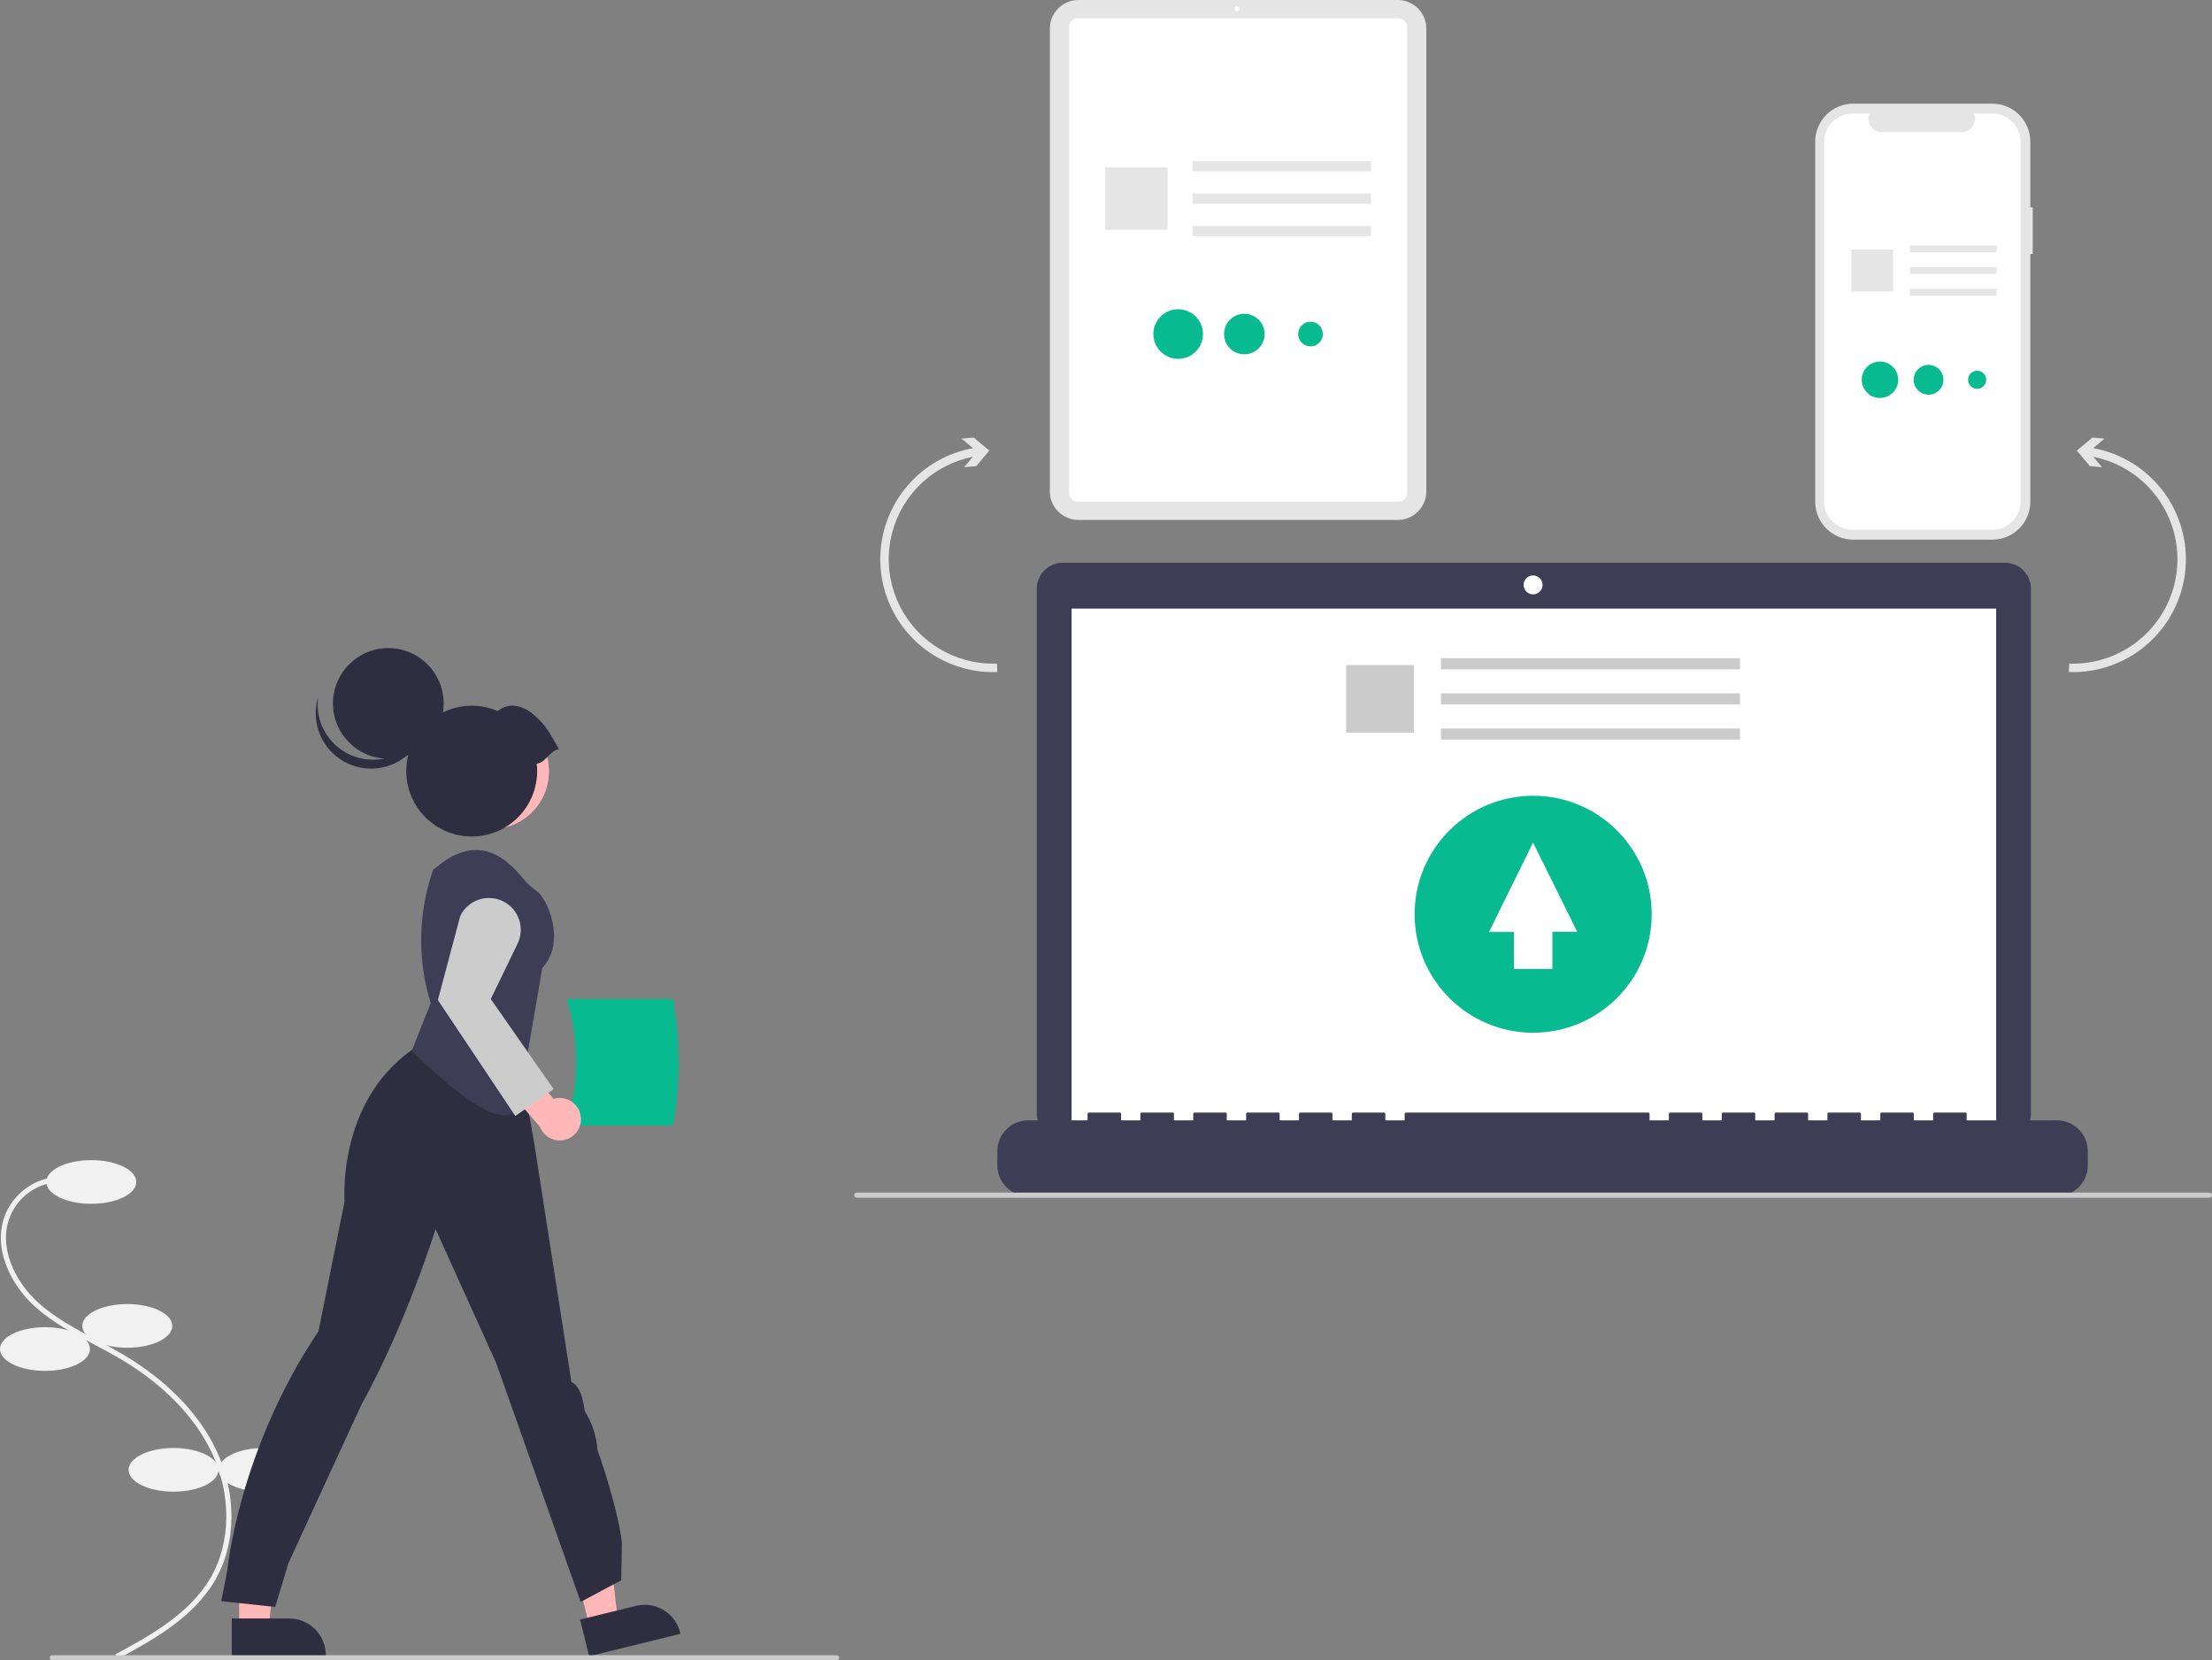 <svg width="878" height="659" viewBox="0 0 878 659" fill="none" xmlns="http://www.w3.org/2000/svg">
<rect x="0" y="0" width="878" height="659" fill="#808080" stroke="none"/>
<g clip-path="url(#clip0_397_34364)">
<path d="M46.73 658.425L45.759 656.631C58.777 649.595 74.979 640.839 83.441 626.469C91.783 612.303 91.97 593.067 83.929 576.268C77.087 561.97 64.517 549.161 47.579 539.224C44.239 537.264 40.731 535.406 37.34 533.61C29.142 529.268 20.664 524.777 13.674 518.407C4.047 509.633 -3.237 494.909 2.192 481.794C3.977 477.607 6.902 474.006 10.633 471.397C14.363 468.788 18.752 467.277 23.299 467.035L23.414 469.072C19.248 469.293 15.228 470.677 11.809 473.065C8.39 475.454 5.71 478.753 4.073 482.587C-0.973 494.775 5.949 508.605 15.05 516.9C21.849 523.096 30.21 527.524 38.296 531.807C41.707 533.614 45.234 535.482 48.613 537.464C65.903 547.608 78.752 560.721 85.771 575.387C94.101 592.791 93.882 612.761 85.2 627.504C76.45 642.363 59.971 651.27 46.73 658.425Z" fill="#F1F1F1"/>
<path d="M36.236 477.791C46.102 477.791 54.099 473.909 54.099 469.12C54.099 464.331 46.102 460.449 36.236 460.449C26.371 460.449 18.373 464.331 18.373 469.12C18.373 473.909 26.371 477.791 36.236 477.791Z" fill="#F1F1F1"/>
<path d="M50.527 534.916C60.393 534.916 68.39 531.034 68.39 526.245C68.39 521.456 60.393 517.574 50.527 517.574C40.662 517.574 32.664 521.456 32.664 526.245C32.664 531.034 40.662 534.916 50.527 534.916Z" fill="#F1F1F1"/>
<path d="M17.863 544.1C27.729 544.1 35.726 540.218 35.726 535.429C35.726 530.64 27.729 526.758 17.863 526.758C7.998 526.758 0 530.64 0 535.429C0 540.218 7.998 544.1 17.863 544.1Z" fill="#F1F1F1"/>
<path d="M68.9 592.045C78.766 592.045 86.763 588.163 86.763 583.374C86.763 578.585 78.766 574.703 68.9 574.703C59.035 574.703 51.037 578.585 51.037 583.374C51.037 588.163 59.035 592.045 68.9 592.045Z" fill="#F1F1F1"/>
<path d="M104.627 592.045C114.492 592.045 122.49 588.163 122.49 583.374C122.49 578.585 114.492 574.703 104.627 574.703C94.761 574.703 86.764 578.585 86.764 583.374C86.764 588.163 94.761 592.045 104.627 592.045Z" fill="#F1F1F1"/>
<path d="M225.047 446.71H267.208C270.085 430.088 270.085 413.095 267.208 396.473H225.047C229.797 412.882 229.797 430.301 225.047 446.71Z" fill="#08BA90"/>
<path d="M94.938 646.148H106.515L112.023 601.52L94.936 601.521L94.938 646.148Z" fill="#FFB7B7"/>
<path d="M91.984 642.372L114.784 642.371C118.638 642.371 122.334 643.901 125.059 646.624C127.784 649.347 129.315 653.041 129.315 656.892V657.364L91.985 657.365L91.984 642.372Z" fill="#2F2E41"/>
<path d="M234.031 645.771L245.273 643.006L239.952 598.355L223.359 602.437L234.031 645.771Z" fill="#FFB7B7"/>
<path d="M230.26 642.808L252.399 637.362C256.141 636.442 260.096 637.045 263.393 639.039C266.69 641.032 269.06 644.253 269.981 647.992L270.094 648.451L233.845 657.366L230.26 642.808Z" fill="#2F2E41"/>
<path d="M87.818 635.507L90.223 623.209C90.223 623.209 94.65 575.728 126.422 528.34L136.763 476.864C136.763 476.864 133.692 437.899 163.335 416.807L172.473 410.516L204.515 412.351L211.915 452.841L226.826 548.645C226.826 548.645 230.674 549.006 232.117 560.085C235.05 564.737 236.785 570.042 237.167 575.528C237.167 575.528 244.798 596.566 246.842 612.056L246.602 627.213L230.489 635.793L196.904 540.872L172.884 487.806C172.884 487.806 161.322 525.195 143.614 557.225C143.614 557.225 119.359 609.69 114.514 620.35L109.223 637.794L87.818 635.507Z" fill="#2F2E41"/>
<path d="M194.951 329.042C207.599 329.042 217.853 318.794 217.853 306.154C217.853 293.513 207.599 283.266 194.951 283.266C182.302 283.266 172.049 293.513 172.049 306.154C172.049 318.794 182.302 329.042 194.951 329.042Z" fill="#FFB7B7"/>
<path d="M194.951 329.042C207.599 329.042 217.853 318.794 217.853 306.154C217.853 293.513 207.599 283.266 194.951 283.266C182.302 283.266 172.049 293.513 172.049 306.154C172.049 318.794 182.302 329.042 194.951 329.042Z" fill="#FFB8B8"/>
<path d="M163.402 417.053L170.963 398.18C165.621 380.889 165.948 362.345 171.897 345.253L173.343 344.062C185.945 333.691 197.005 335.58 207.268 348.266C208.921 350.328 210.854 352.15 213.011 353.678C217.537 356.851 224.719 374.095 215.237 384.203L207.651 428.424C208.45 452.84 190.722 443.646 163.402 417.053Z" fill="#3F3D56"/>
<path d="M230.535 443.121C230.382 441.906 229.964 440.739 229.31 439.702C228.657 438.666 227.784 437.785 226.753 437.123C225.722 436.46 224.558 436.031 223.343 435.866C222.129 435.702 220.893 435.805 219.722 436.169L207.448 421.465L196.688 426.74L214.313 447.262C215.056 449.186 216.479 450.771 218.313 451.717C220.147 452.663 222.265 452.903 224.264 452.393C226.264 451.882 228.006 450.657 229.162 448.948C230.318 447.239 230.807 445.166 230.535 443.121Z" fill="#FFB7B7"/>
<path d="M204.539 442.929L173.807 396.893L182.693 363.513C184.158 360.501 186.76 358.194 189.927 357.098C193.094 356.002 196.567 356.208 199.582 357.67C202.597 359.132 204.908 361.73 206.007 364.894C207.106 368.058 206.903 371.529 205.442 374.544L194.802 396.509L219.76 432.28L204.539 442.929Z" fill="#CCCCCC"/>
<path d="M154.128 301.143C166.263 301.143 176.1 291.312 176.1 279.185C176.1 267.058 166.263 257.227 154.128 257.227C141.993 257.227 132.156 267.058 132.156 279.185C132.156 291.312 141.993 301.143 154.128 301.143Z" fill="#2F2E41"/>
<path d="M135.176 297.367C138.02 299.421 141.315 300.765 144.785 301.285C148.254 301.806 151.799 301.489 155.121 300.36C158.443 299.231 161.446 297.323 163.879 294.797C166.312 292.27 168.105 289.198 169.106 285.837C168.727 288.849 167.728 291.749 166.17 294.356C164.613 296.962 162.532 299.217 160.059 300.979C157.585 302.741 154.773 303.971 151.8 304.592C148.827 305.213 145.757 305.211 142.785 304.587C139.812 303.962 137.001 302.729 134.53 300.964C132.059 299.199 129.98 296.941 128.426 294.333C126.872 291.725 125.876 288.823 125.5 285.811C125.125 282.799 125.379 279.741 126.245 276.832C125.753 280.741 126.323 284.71 127.894 288.323C129.465 291.936 131.981 295.06 135.176 297.367Z" fill="#2F2E41"/>
<path d="M221.884 297.392C218.049 290.53 216.581 287.663 211.635 283.49C207.262 279.799 201.882 278.715 197.543 282.212C192.41 279.996 186.699 279.493 181.257 280.779C175.816 282.065 170.935 285.071 167.338 289.35C163.742 293.629 161.623 298.954 161.296 304.532C160.969 310.111 162.452 315.646 165.523 320.316C168.595 324.985 173.091 328.54 178.345 330.453C183.599 332.365 189.33 332.532 194.687 330.93C200.044 329.328 204.741 326.041 208.08 321.559C211.419 317.077 213.223 311.637 213.222 306.049C213.218 305.068 213.159 304.088 213.045 303.113C216.817 302.584 218.113 297.922 221.884 297.392Z" fill="#2F2E41"/>
<path d="M332.082 659.001H20.753C20.483 659.001 20.223 658.894 20.031 658.702C19.84 658.511 19.732 658.252 19.732 657.981C19.732 657.711 19.84 657.451 20.031 657.26C20.223 657.068 20.483 656.961 20.753 656.961H332.082C332.353 656.961 332.613 657.068 332.804 657.26C332.995 657.451 333.103 657.711 333.103 657.981C333.103 658.252 332.995 658.511 332.804 658.702C332.613 658.894 332.353 659.001 332.082 659.001Z" fill="#CBCBCB"/>
<path d="M806.84 82.266H805.888V56.22C805.888 54.24 805.498 52.28 804.74 50.451C803.982 48.622 802.871 46.96 801.47 45.56C800.07 44.16 798.407 43.05 796.576 42.292C794.746 41.535 792.785 41.145 790.804 41.145H735.586C733.606 41.145 731.644 41.534 729.814 42.292C727.984 43.05 726.321 44.16 724.92 45.56C723.519 46.96 722.408 48.622 721.65 50.451C720.892 52.28 720.502 54.24 720.502 56.22V199.114C720.502 203.112 722.091 206.947 724.92 209.774C727.749 212.601 731.586 214.189 735.586 214.189H790.804C794.805 214.189 798.641 212.601 801.47 209.774C804.299 206.947 805.888 203.112 805.888 199.114V100.807H806.84V82.266Z" fill="#E5E5E5"/>
<path d="M790.783 45.066H783.576C783.907 45.879 784.034 46.76 783.944 47.632C783.855 48.505 783.552 49.342 783.062 50.07C782.573 50.798 781.912 51.394 781.137 51.807C780.362 52.219 779.498 52.435 778.621 52.435H746.987C746.11 52.435 745.245 52.219 744.471 51.807C743.696 51.394 743.035 50.798 742.546 50.07C742.056 49.342 741.753 48.505 741.664 47.632C741.574 46.76 741.701 45.879 742.032 45.066H735.3C732.312 45.066 729.447 46.252 727.335 48.364C725.222 50.475 724.035 53.339 724.035 56.324V199.009C724.035 201.995 725.222 204.858 727.335 206.97C729.447 209.081 732.312 210.267 735.3 210.267H790.783C792.263 210.267 793.728 209.976 795.094 209.41C796.461 208.844 797.703 208.015 798.749 206.97C799.795 205.924 800.625 204.683 801.191 203.317C801.757 201.952 802.048 200.488 802.048 199.009V56.324C802.048 54.846 801.757 53.382 801.191 52.016C800.625 50.65 799.795 49.409 798.749 48.364C797.703 47.318 796.461 46.489 795.094 45.923C793.728 45.358 792.263 45.066 790.783 45.066Z" fill="white"/>
<path d="M792.502 97.383H758.102V100.107H792.502V97.383Z" fill="#E5E5E5"/>
<path d="M792.502 106.008H758.102V108.732H792.502V106.008Z" fill="#E5E5E5"/>
<path d="M792.502 114.633H758.102V117.357H792.502V114.633Z" fill="#E5E5E5"/>
<path d="M751.46 99.066H734.842V115.675H751.46V99.066Z" fill="#E5E5E5"/>
<path d="M746.205 157.955C750.199 157.955 753.436 154.719 753.436 150.727C753.436 146.736 750.199 143.5 746.205 143.5C742.211 143.5 738.973 146.736 738.973 150.727C738.973 154.719 742.211 157.955 746.205 157.955Z" fill="#08BA90"/>
<path d="M765.49 156.632C768.753 156.632 771.399 153.988 771.399 150.726C771.399 147.464 768.753 144.82 765.49 144.82C762.226 144.82 759.58 147.464 759.58 150.726C759.58 153.988 762.226 156.632 765.49 156.632Z" fill="#08BA90"/>
<path d="M784.775 154.319C786.761 154.319 788.37 152.71 788.37 150.726C788.37 148.741 786.761 147.133 784.775 147.133C782.789 147.133 781.18 148.741 781.18 150.726C781.18 152.71 782.789 154.319 784.775 154.319Z" fill="#08BA90"/>
<path d="M554.808 206.363H428.051C425.046 206.36 422.166 205.166 420.042 203.043C417.917 200.92 416.722 198.041 416.719 195.038V11.325C416.722 8.322 417.917 5.444 420.042 3.321C422.166 1.198 425.046 0.003 428.051 0H554.808C557.812 0.003 560.693 1.198 562.817 3.321C564.941 5.444 566.136 8.322 566.14 11.325V195.038C566.136 198.041 564.941 200.92 562.817 203.043C560.693 205.166 557.812 206.36 554.808 206.363Z" fill="#E5E5E5"/>
<path d="M555.031 199.139H427.827C426.901 199.138 426.013 198.77 425.358 198.115C424.703 197.461 424.335 196.573 424.334 195.648V10.718C424.335 9.792 424.703 8.905 425.358 8.25C426.013 7.596 426.901 7.228 427.827 7.227H555.031C555.957 7.228 556.845 7.596 557.499 8.25C558.154 8.905 558.523 9.792 558.524 10.718V195.648C558.523 196.573 558.154 197.461 557.499 198.115C556.845 198.77 555.957 199.138 555.031 199.139Z" fill="white"/>
<path d="M490.946 4.431C491.479 4.431 491.91 3.999 491.91 3.467C491.91 2.935 491.479 2.504 490.946 2.504C490.414 2.504 489.982 2.935 489.982 3.467C489.982 3.999 490.414 4.431 490.946 4.431Z" fill="white"/>
<path d="M544.149 63.941H473.4V68.004H544.149V63.941Z" fill="#E5E5E5"/>
<path d="M544.149 76.805H473.4V80.867H544.149V76.805Z" fill="#E5E5E5"/>
<path d="M544.149 89.672H473.4V93.734H544.149V89.672Z" fill="#E5E5E5"/>
<path d="M463.495 66.453H438.709V91.224H463.495V66.453Z" fill="#E5E5E5"/>
<path d="M467.643 142.423C473.082 142.423 477.492 138.016 477.492 132.581C477.492 127.145 473.082 122.738 467.643 122.738C462.204 122.738 457.795 127.145 457.795 132.581C457.795 138.016 462.204 142.423 467.643 142.423Z" fill="#08BA90"/>
<path d="M493.905 140.624C498.35 140.624 501.953 137.024 501.953 132.582C501.953 128.14 498.35 124.539 493.905 124.539C489.46 124.539 485.857 128.14 485.857 132.582C485.857 137.024 489.46 140.624 493.905 140.624Z" fill="#08BA90"/>
<path d="M520.168 137.474C522.872 137.474 525.064 135.283 525.064 132.581C525.064 129.878 522.872 127.688 520.168 127.688C517.464 127.688 515.271 129.878 515.271 132.581C515.271 135.283 517.464 137.474 520.168 137.474Z" fill="#08BA90"/>
<path d="M795.83 223.359H421.839C420.487 223.359 419.148 223.625 417.9 224.142C416.651 224.659 415.516 225.417 414.56 226.372C413.604 227.328 412.846 228.462 412.329 229.71C411.811 230.958 411.545 232.296 411.545 233.647V441.9C411.545 444.628 412.629 447.245 414.56 449.174C416.49 451.104 419.109 452.188 421.839 452.188H795.83C798.56 452.188 801.179 451.104 803.109 449.174C805.04 447.245 806.124 444.628 806.124 441.9V233.647C806.124 230.918 805.04 228.302 803.109 226.372C801.179 224.443 798.56 223.359 795.83 223.359Z" fill="#3F3D56"/>
<path d="M792.325 241.539H425.348V448.425H792.325V241.539Z" fill="white"/>
<path d="M608.522 235.898C610.6 235.898 612.286 234.214 612.286 232.137C612.286 230.059 610.6 228.375 608.522 228.375C606.443 228.375 604.758 230.059 604.758 232.137C604.758 234.214 606.443 235.898 608.522 235.898Z" fill="white"/>
<path d="M816.429 444.664H780.615V442.086C780.615 442.018 780.601 441.952 780.576 441.89C780.55 441.828 780.512 441.772 780.465 441.724C780.417 441.677 780.361 441.639 780.299 441.613C780.237 441.587 780.17 441.574 780.103 441.574H767.824C767.756 441.574 767.69 441.588 767.628 441.613C767.566 441.639 767.509 441.677 767.462 441.724C767.414 441.772 767.377 441.828 767.351 441.89C767.325 441.952 767.312 442.018 767.312 442.086V444.664H759.637V442.086C759.637 442.018 759.624 441.952 759.599 441.89C759.573 441.828 759.535 441.772 759.488 441.724C759.44 441.677 759.384 441.639 759.322 441.613C759.26 441.588 759.193 441.574 759.126 441.574H746.847C746.779 441.574 746.713 441.588 746.651 441.613C746.589 441.639 746.532 441.677 746.485 441.724C746.437 441.772 746.4 441.828 746.374 441.89C746.348 441.952 746.335 442.018 746.335 442.086V444.664H738.66V442.086C738.66 442.018 738.647 441.952 738.621 441.89C738.596 441.828 738.558 441.772 738.511 441.724C738.463 441.677 738.407 441.639 738.344 441.613C738.282 441.588 738.216 441.574 738.149 441.574H725.869C725.802 441.574 725.736 441.588 725.674 441.613C725.612 441.639 725.555 441.677 725.508 441.724C725.46 441.772 725.422 441.828 725.397 441.89C725.371 441.952 725.358 442.018 725.358 442.086V444.664H717.683V442.086C717.683 442.018 717.67 441.952 717.644 441.89C717.619 441.828 717.581 441.772 717.533 441.724C717.486 441.677 717.429 441.639 717.367 441.613C717.305 441.588 717.239 441.574 717.172 441.574H704.892C704.825 441.574 704.759 441.588 704.697 441.613C704.634 441.639 704.578 441.677 704.53 441.724C704.483 441.772 704.445 441.828 704.42 441.89C704.394 441.952 704.381 442.018 704.381 442.086V444.664H696.706V442.086C696.706 442.018 696.693 441.952 696.667 441.89C696.641 441.828 696.604 441.771 696.556 441.724C696.509 441.676 696.452 441.639 696.39 441.613C696.328 441.587 696.262 441.574 696.194 441.574H683.915C683.848 441.574 683.781 441.587 683.719 441.613C683.657 441.639 683.601 441.676 683.553 441.724C683.506 441.771 683.468 441.828 683.443 441.89C683.417 441.952 683.404 442.018 683.404 442.086V444.664H675.729V442.086C675.729 442.018 675.716 441.952 675.69 441.89C675.664 441.828 675.627 441.771 675.579 441.724C675.532 441.676 675.475 441.639 675.413 441.613C675.351 441.587 675.285 441.574 675.217 441.574H662.938C662.871 441.574 662.804 441.587 662.742 441.613C662.68 441.639 662.624 441.676 662.576 441.724C662.529 441.771 662.491 441.828 662.465 441.89C662.44 441.952 662.426 442.018 662.426 442.086V444.664H654.752V442.086C654.752 442.018 654.739 441.952 654.713 441.89C654.687 441.828 654.649 441.771 654.602 441.724C654.554 441.676 654.498 441.639 654.436 441.613C654.374 441.587 654.307 441.574 654.24 441.574H558.052C557.985 441.574 557.919 441.587 557.857 441.613C557.795 441.639 557.738 441.676 557.691 441.724C557.643 441.771 557.605 441.828 557.58 441.89C557.554 441.952 557.541 442.018 557.541 442.086V444.664H549.866V442.086C549.866 442.018 549.853 441.952 549.827 441.89C549.802 441.828 549.764 441.771 549.716 441.724C549.669 441.676 549.612 441.639 549.55 441.613C549.488 441.587 549.422 441.574 549.355 441.574H537.075C537.008 441.574 536.942 441.587 536.879 441.613C536.817 441.639 536.761 441.676 536.713 441.724C536.666 441.771 536.628 441.828 536.603 441.89C536.577 441.952 536.564 442.018 536.564 442.086V444.664H528.889V442.086C528.889 442.018 528.876 441.952 528.85 441.89C528.824 441.828 528.787 441.772 528.739 441.724C528.692 441.677 528.635 441.639 528.573 441.613C528.511 441.587 528.445 441.574 528.377 441.574H516.098C516.031 441.574 515.964 441.587 515.902 441.613C515.84 441.639 515.784 441.676 515.736 441.724C515.689 441.771 515.651 441.828 515.625 441.89C515.6 441.952 515.586 442.018 515.586 442.086V444.664H507.912V442.086C507.912 442.018 507.899 441.952 507.873 441.89C507.847 441.828 507.81 441.771 507.762 441.724C507.715 441.676 507.658 441.639 507.596 441.613C507.534 441.587 507.467 441.574 507.4 441.574H495.121C495.054 441.574 494.987 441.587 494.925 441.613C494.863 441.639 494.807 441.676 494.759 441.724C494.712 441.771 494.674 441.828 494.648 441.89C494.623 441.952 494.609 442.018 494.609 442.086V444.664H486.935V442.086C486.935 442.018 486.922 441.952 486.896 441.89C486.87 441.828 486.832 441.771 486.785 441.724C486.737 441.676 486.681 441.639 486.619 441.613C486.557 441.587 486.49 441.574 486.423 441.574H474.144C474.077 441.574 474.01 441.587 473.948 441.613C473.886 441.639 473.83 441.676 473.782 441.724C473.735 441.771 473.697 441.828 473.671 441.89C473.645 441.952 473.632 442.018 473.632 442.086V444.664H465.958V442.086C465.958 442.018 465.944 441.952 465.919 441.89C465.893 441.828 465.855 441.771 465.808 441.724C465.76 441.676 465.704 441.639 465.642 441.613C465.58 441.587 465.513 441.574 465.446 441.574H453.167C453.031 441.574 452.901 441.628 452.805 441.724C452.709 441.82 452.655 441.95 452.655 442.086V444.664H444.98V442.086C444.98 442.018 444.967 441.952 444.942 441.89C444.916 441.828 444.878 441.771 444.831 441.724C444.783 441.676 444.727 441.639 444.665 441.613C444.603 441.587 444.536 441.574 444.469 441.574H432.19C432.054 441.574 431.924 441.628 431.828 441.724C431.732 441.82 431.678 441.95 431.678 442.086V444.664H408.143C406.53 444.664 404.933 444.982 403.443 445.599C401.954 446.215 400.6 447.119 399.46 448.259C398.32 449.398 397.415 450.751 396.798 452.24C396.181 453.729 395.863 455.325 395.863 456.936V462.485C395.863 465.74 397.157 468.861 399.46 471.163C401.763 473.464 404.886 474.757 408.143 474.757H816.429C819.686 474.757 822.809 473.464 825.112 471.163C827.415 468.861 828.709 465.74 828.709 462.485V456.936C828.709 455.325 828.391 453.729 827.774 452.24C827.157 450.751 826.252 449.398 825.112 448.259C823.972 447.119 822.618 446.215 821.128 445.599C819.639 444.982 818.042 444.664 816.429 444.664Z" fill="#3F3D56"/>
<path d="M690.637 261.238H571.965V265.645H690.637V261.238Z" fill="#CBCBCB"/>
<path d="M690.637 275.195H571.965V279.602H690.637V275.195Z" fill="#CBCBCB"/>
<path d="M690.637 289.148H571.965V293.555H690.637V289.148Z" fill="#CBCBCB"/>
<path d="M561.221 263.961H534.334V290.831H561.221V263.961Z" fill="#CBCBCB"/>
<path d="M608.55 409.886C634.536 409.886 655.602 388.833 655.602 362.863C655.602 336.893 634.536 315.84 608.55 315.84C582.564 315.84 561.498 336.893 561.498 362.863C561.498 388.833 582.564 409.886 608.55 409.886Z" fill="#08BA90"/>
<path d="M600.91 369.876H591.045L608.504 334.418L626.055 369.844H616.181V384.586H600.91V369.876Z" fill="white"/>
<path d="M360.173 192.819C366.867 184.984 376.064 179.703 386.208 177.869L381.701 174.085L386.521 173.668L392.689 178.849L387.505 185.014L382.685 185.431L386.159 181.303C375.933 183.333 366.847 189.137 360.711 197.56C354.574 205.982 351.837 216.406 353.044 226.755C354.251 237.104 359.314 246.619 367.225 253.405C375.136 260.191 385.314 263.751 395.732 263.375L395.853 266.732C387.15 267.045 378.544 264.818 371.086 260.323C363.629 255.828 357.642 249.26 353.858 241.421C350.074 233.582 348.656 224.812 349.778 216.181C350.899 207.55 354.511 199.432 360.173 192.819Z" fill="#E5E5E5"/>
<path d="M867.609 223.562C867.182 235.438 862.051 246.659 853.346 254.755C844.64 262.851 833.073 267.159 821.189 266.732L821.31 263.375C831.729 263.751 841.907 260.191 849.818 253.405C857.728 246.619 862.791 237.104 863.998 226.755C865.206 216.406 862.468 205.982 856.332 197.56C850.195 189.137 841.11 183.333 830.884 181.303L834.358 185.431L829.538 185.014L824.353 178.849L830.522 173.668L835.341 174.085L830.835 177.869C841.436 179.797 850.987 185.477 857.74 193.868C864.494 202.259 867.997 212.8 867.609 223.562Z" fill="#E5E5E5"/>
<path d="M876.979 475.376H340.064C339.793 475.376 339.533 475.269 339.342 475.077C339.151 474.886 339.043 474.627 339.043 474.356C339.043 474.086 339.151 473.826 339.342 473.635C339.533 473.443 339.793 473.336 340.064 473.336H876.979C877.25 473.336 877.509 473.443 877.701 473.635C877.892 473.826 878 474.086 878 474.356C878 474.627 877.892 474.886 877.701 475.077C877.509 475.269 877.25 475.376 876.979 475.376Z" fill="#CBCBCB"/>
</g>
<defs>
<clipPath id="clip0_397_34364">
<rect width="878" height="659" fill="white"/>
</clipPath>
</defs>
</svg>
